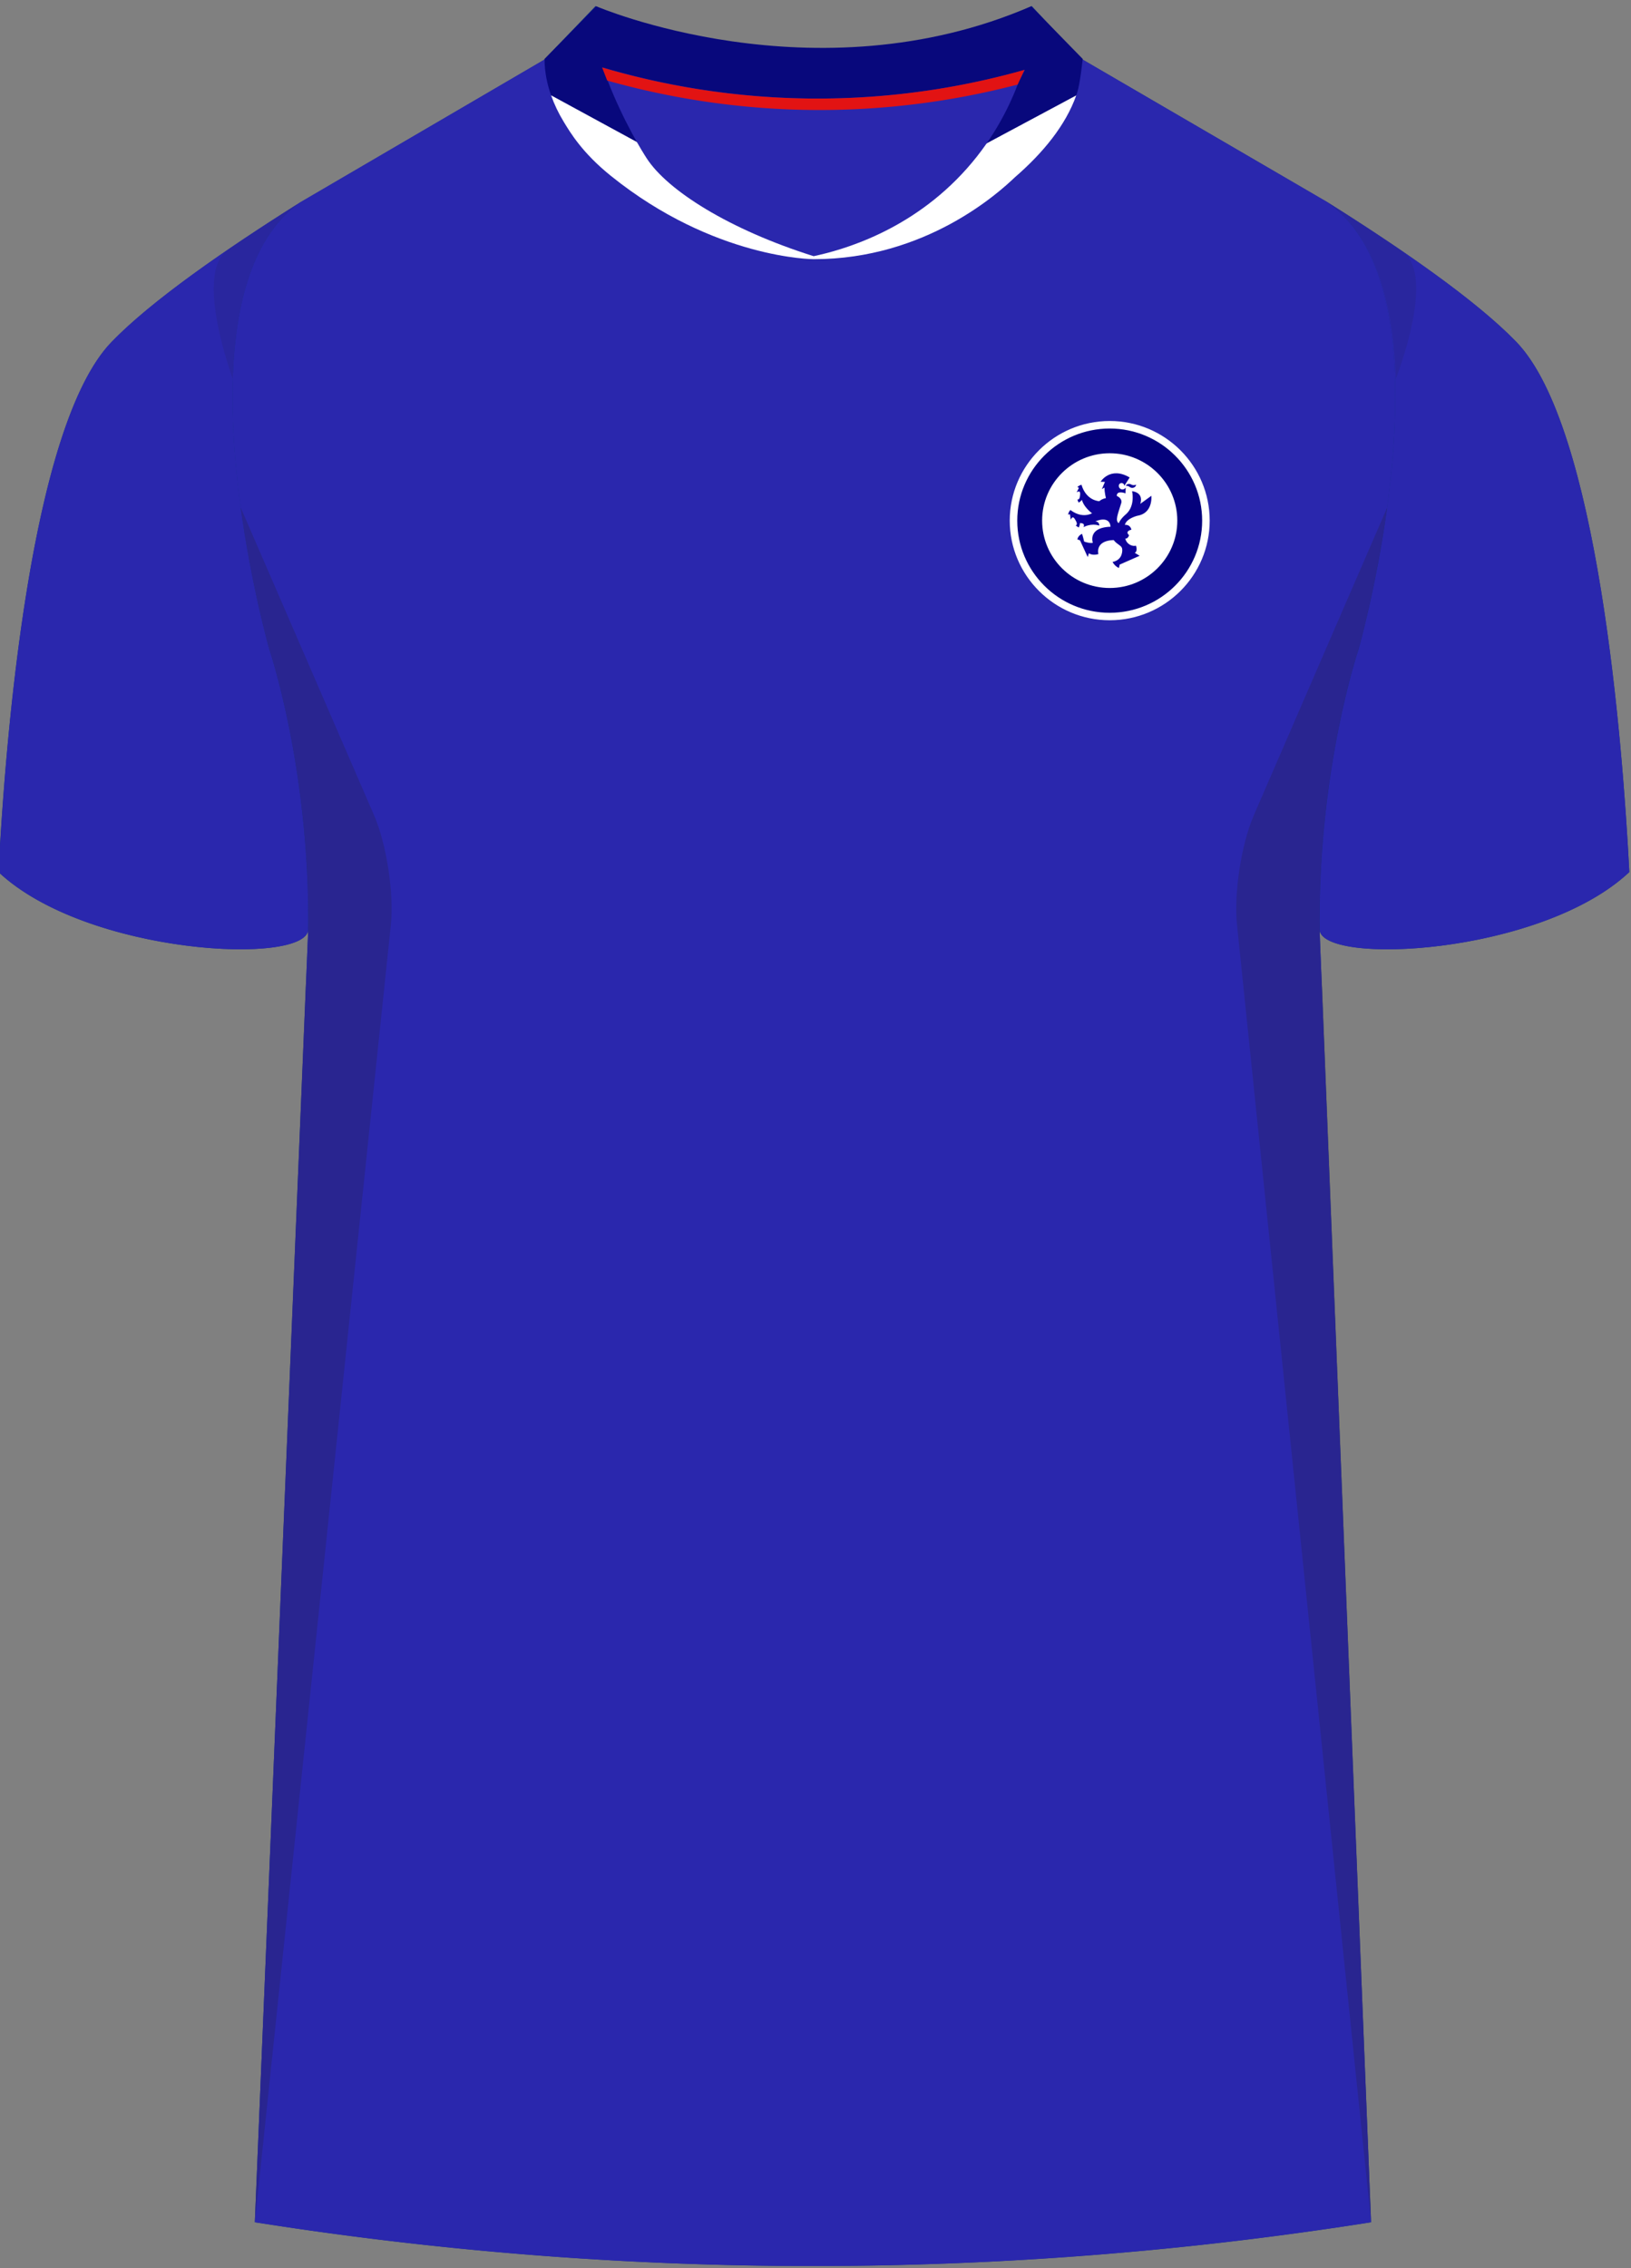 <svg xmlns="http://www.w3.org/2000/svg" viewBox="0 0 359.56 500"><rect x="0" y="0" width="359.56" height="500" fill="#808080" stroke="none"/><defs><style>.cls-1{opacity:.5}.cls-1,.cls-2,.cls-3,.cls-4,.cls-5,.cls-6,.cls-7,.cls-8,.cls-9{stroke-width:0}.cls-1,.cls-5{fill:#231f20}.cls-10{isolation:isolate}.cls-11{mix-blend-mode:multiply;opacity:.2}.cls-2{fill:#2a27ad}.cls-3{fill:#0d029b}.cls-4{fill:#08087c}.cls-6{fill:#123185}.cls-7{fill:#e21313}.cls-8{fill:#fff}.cls-9{fill:#04017c}</style></defs><g class="cls-10"><g id="Laag_1" data-name="Laag 1"><g id="Chelsea"><path d="M359.19 192.23c-1.48-28.58-6.87-98.22-24.92-116.87-8.76-9.06-25-20.34-41.69-30.82L238.2 12.86 227.46 1.34c-15.08 6.65-30.18 9.12-43.8 9.38l-4.22 12.76-4.15-12.87c-25.49-1.15-44.02-9.26-44.02-9.26l-11.4 11.89-53.58 31.32C49.6 55.04 33.37 66.33 24.61 75.38 6.54 94.01 1.15 163.65-.33 192.23c19.55 18.37 68.2 20.68 68.28 12.59L56.18 489.85a788.955 788.955 0 0 0 246.07 0L290.9 204.82c.09 8.1 48.73 5.78 68.28-12.59Z" class="cls-6"/><path id="Body" d="m238.2 12.86 54.38 31.68c29.13 20.41 6.91 98.57 6.91 98.57s-8.95 26.3-8.59 61.7l11.35 285.03a788.955 788.955 0 0 1-246.07 0l11.77-285.03c.37-35.4-8.59-61.7-8.59-61.7s-22.22-78.16 6.91-98.57l54.21-31.68H176l3.43 9.31 3.51-9.31h55.26Z" class="cls-2"/><g id="Logo"><ellipse cx="244.64" cy="114.54" class="cls-9" rx="20.61" ry="20.53"/><g><path d="M244.64 136.27c-11.9 0-21.58-9.65-21.58-21.51s9.68-21.51 21.58-21.51 21.58 9.65 21.58 21.51-9.68 21.51-21.58 21.51Zm0-42.27c-11.49 0-20.83 9.31-20.83 20.76s9.35 20.76 20.83 20.76 20.83-9.31 20.83-20.76S256.12 94 244.64 94Z" class="cls-8"/><path d="M244.64 136.72c-12.15 0-22.04-9.85-22.04-21.96s9.89-21.96 22.04-21.96 22.04 9.85 22.04 21.96-9.88 21.96-22.04 21.96Zm0-43.16c-11.74 0-21.29 9.51-21.29 21.21s9.55 21.21 21.29 21.21 21.29-9.51 21.29-21.21-9.55-21.21-21.29-21.21Zm0 42.27c-11.65 0-21.13-9.45-21.13-21.06s9.48-21.06 21.13-21.06 21.13 9.45 21.13 21.06-9.48 21.06-21.13 21.06Zm0-41.37c-11.24 0-20.38 9.11-20.38 20.31s9.14 20.31 20.38 20.31 20.38-9.11 20.38-20.31-9.14-20.31-20.38-20.31Z" class="cls-8"/></g><g><ellipse cx="244.64" cy="114.76" class="cls-8" rx="14.45" ry="14.4"/><path d="M244.64 129.61c-8.22 0-14.9-6.66-14.9-14.85s6.68-14.85 14.9-14.85 14.9 6.66 14.9 14.85-6.68 14.85-14.9 14.85Zm0-28.79c-7.72 0-14 6.26-14 13.95s6.28 13.95 14 13.95 14-6.26 14-13.95-6.28-13.95-14-13.95Z" class="cls-8"/></g><g><path d="M244.05 110.7c-.3-1.01-.56-2.11-.56-3.22l-.58.34.68-1.6-.96-.03s2.1-3.47 6.41-.94l-1.18 1.84c0-.34-.27-.61-.61-.61s-.61.27-.61.61c0 .44.36.8.81.8.3 0 .57-.17.71-.41l-.04 1.27s-1.93-.76-1.93.56c0 0 1.46.57.92 1.81-.6 2.03-1.36 3.68-.47 4.2 2.13 1.25 1.47 2.72 1.47 2.72-.34 1.19.96 2.55 2.32 2.25 0 0 .44 1.22-.27 1.57l1.08.65-4.4 1.94-.17.75c-.97-.41-1.4-1.33-1.4-1.33 2.37-.47 2.13-2.73 2.13-2.73 0-1.4-2.56-.94-2.56-4.7 0-3.1-3.37-1.51-3.37-1.51.92.04.87.92.87.92-1.91-.6-3.49.36-3.49.36s.57-.91-.76-.91c0 0-.02.49-.28.98l-.67-.44s.51-.13.09-.94c-.42-.81-.76-1.27-1.18-.35l-.17-1.18-.42.04s.14-.69.53-.98c3.16 2.36 5.48.26 5.48.26 0-3.33 3.53-2.97 3.53-2.97" class="cls-3"/><path d="M240.76 113.16s-1.85-1.36-2.24-2.98c0 0-.27.36-.74.61l-.28-.69s.46.17.57-.68c.11-.85.1-1.38-.72-.89l.5-.99-.34-.19s.48-.45.93-.47c0 0 .87 3.84 4.8 3.63l-.68 1.82-.7.92-1.09-.09ZM245.27 116.1c-5.63 0-4.35 3.54-4.35 3.54-.61.2-1.91-.26-1.91-.26-.24-1.01-.46-1.7-.46-1.7-.91.38-1.04 1.21-1.04 1.21l.58.21 1.7 3.69.26-.83c.91.59 2.1.17 2.1.17s-.9-3.09 3.72-3.09l-.57-2.94ZM247.25 118.14c-1.17-1.42-1.22-2.87.94-4.76 2.16-1.89 1.38-5.1 1.38-5.1s2.62.17 1.81 2.78l2.44-1.77s.42 3.8-3.04 4.39c0 0-2.51.6-2.79 2.03 0 0 1.11-.21 1.44 1.05 0 0-1.53.29-.52 1.22 0 0-.45 1.54-1.66.18ZM248.19 107.11c.07-.24.33-.41.6-.43.14-.02.27 0 .4.04s.24.11.31.13c.2.11.48.12.97.01-.04.25-.2.45-.44.58a.9.9 0 0 1-.83 0l-.25-.15c-.06-.05-.13-.07-.2-.11-.14-.06-.31-.11-.56-.09Z" class="cls-3"/></g></g><g id="Sleeves"><g><path d="M290.91 204.82c.09 8.1 48.73 5.78 68.28-12.59-1.48-28.58-6.87-98.22-24.92-116.87-8.76-9.06-25-20.34-41.69-30.82 29.13 20.41 6.91 98.57 6.91 98.57s-8.95 26.3-8.59 61.7ZM67.96 204.82c-.08 8.1-48.73 5.78-68.28-12.59C1.15 163.65 6.55 94.01 24.6 75.36c8.76-9.06 24.99-20.34 41.68-30.82-29.13 20.41-6.91 98.57-6.91 98.57s8.95 26.3 8.59 61.7Z" class="cls-2"/></g></g><g id="Shading" class="cls-11"><path d="M67.35 218.19c3.28-41.95-8-75.08-8-75.08s-3.92-13.79-6.31-31.29l29.42 67.88c2.77 6.38 4.43 17.25 3.71 24.16L56.19 489.85l11.17-271.66ZM291.52 218.19c-3.28-41.95 8-75.08 8-75.08s3.92-13.79 6.31-31.29l-29.42 67.88c-2.77 6.38-4.43 17.25-3.71 24.16l29.57 285.99-10.75-271.66Z" class="cls-5"/><path d="M50.11 55.12c5.17-3.54 10.65-7.1 16.17-10.58-10.67 7.48-14.45 22.7-14.95 38.99 0 0-8.61-23.01-1.22-28.41ZM309.29 55.48c-5.17-3.54-11.18-7.46-16.71-10.93 10.67 7.48 14.61 22.7 15.12 38.99 0 0 8.98-22.65 1.59-28.05Z" class="cls-1"/></g></g><g><path d="m238.69 12.99-8.89-9.11-2.44-2.5c-47.82 20.65-95.94 0-95.94 0l-.04.04-2.44 2.49-6.24 6.38h-.01l-2.64 2.7v.11c.01 2.73.54 5.38 1.45 7.94 3.02 3.51 23.14 26.15 56.74 26.65 34.94.52 56.14-23.32 59.01-26.65.4-1.09.79-2.42 1.44-8.05Z" class="cls-4"/><path d="M121.5 21.04c.7 1.98 1.62 3.91 2.76 5.78 1.43 2.36 4.09 6.87 10.44 11.97 22.76 18.32 44.67 18.34 44.67 18.34 24.7.03 40.85-14.69 44.34-18.03.02 0 .04-.03.05-.04 6.13-5.32 11.15-11.39 13.5-18.03-8.06 4.31-16.11 8.63-24.17 12.94-11.55 3.25-23.1 6.5-34.64 9.75-12.11-3.83-24.22-7.65-36.33-11.48-6.87-3.74-13.74-7.48-20.6-11.21Z" class="cls-8"/></g><path d="M132.82 14.87c.38.96.75 1.93 1.13 2.89 3.63 9.31 7.82 15.91 8.61 17.13 4.59 7.1 18.18 15.71 36.81 21.58 6.14-1.31 21.48-5.47 33.78-19.32 6.23-7.01 9.62-14.19 11.51-19.32.43-.81.85-1.62 1.28-2.43-10.98 3.1-26.02 6.14-44.01 6.32-20.45.2-37.33-3.38-49.1-6.85Z" class="cls-2"/><path d="M132.74 14.87c11.44 3.38 27.76 6.87 47.53 6.86 18.8 0 34.42-3.17 45.58-6.33-.5 1.08-1 2.16-1.51 3.24a172.636 172.636 0 0 1-44.09 5.61c-19.09-.05-34.98-3.27-46.39-6.49-.38-.96-.75-1.93-1.13-2.89Z" class="cls-7"/></g></g></svg>